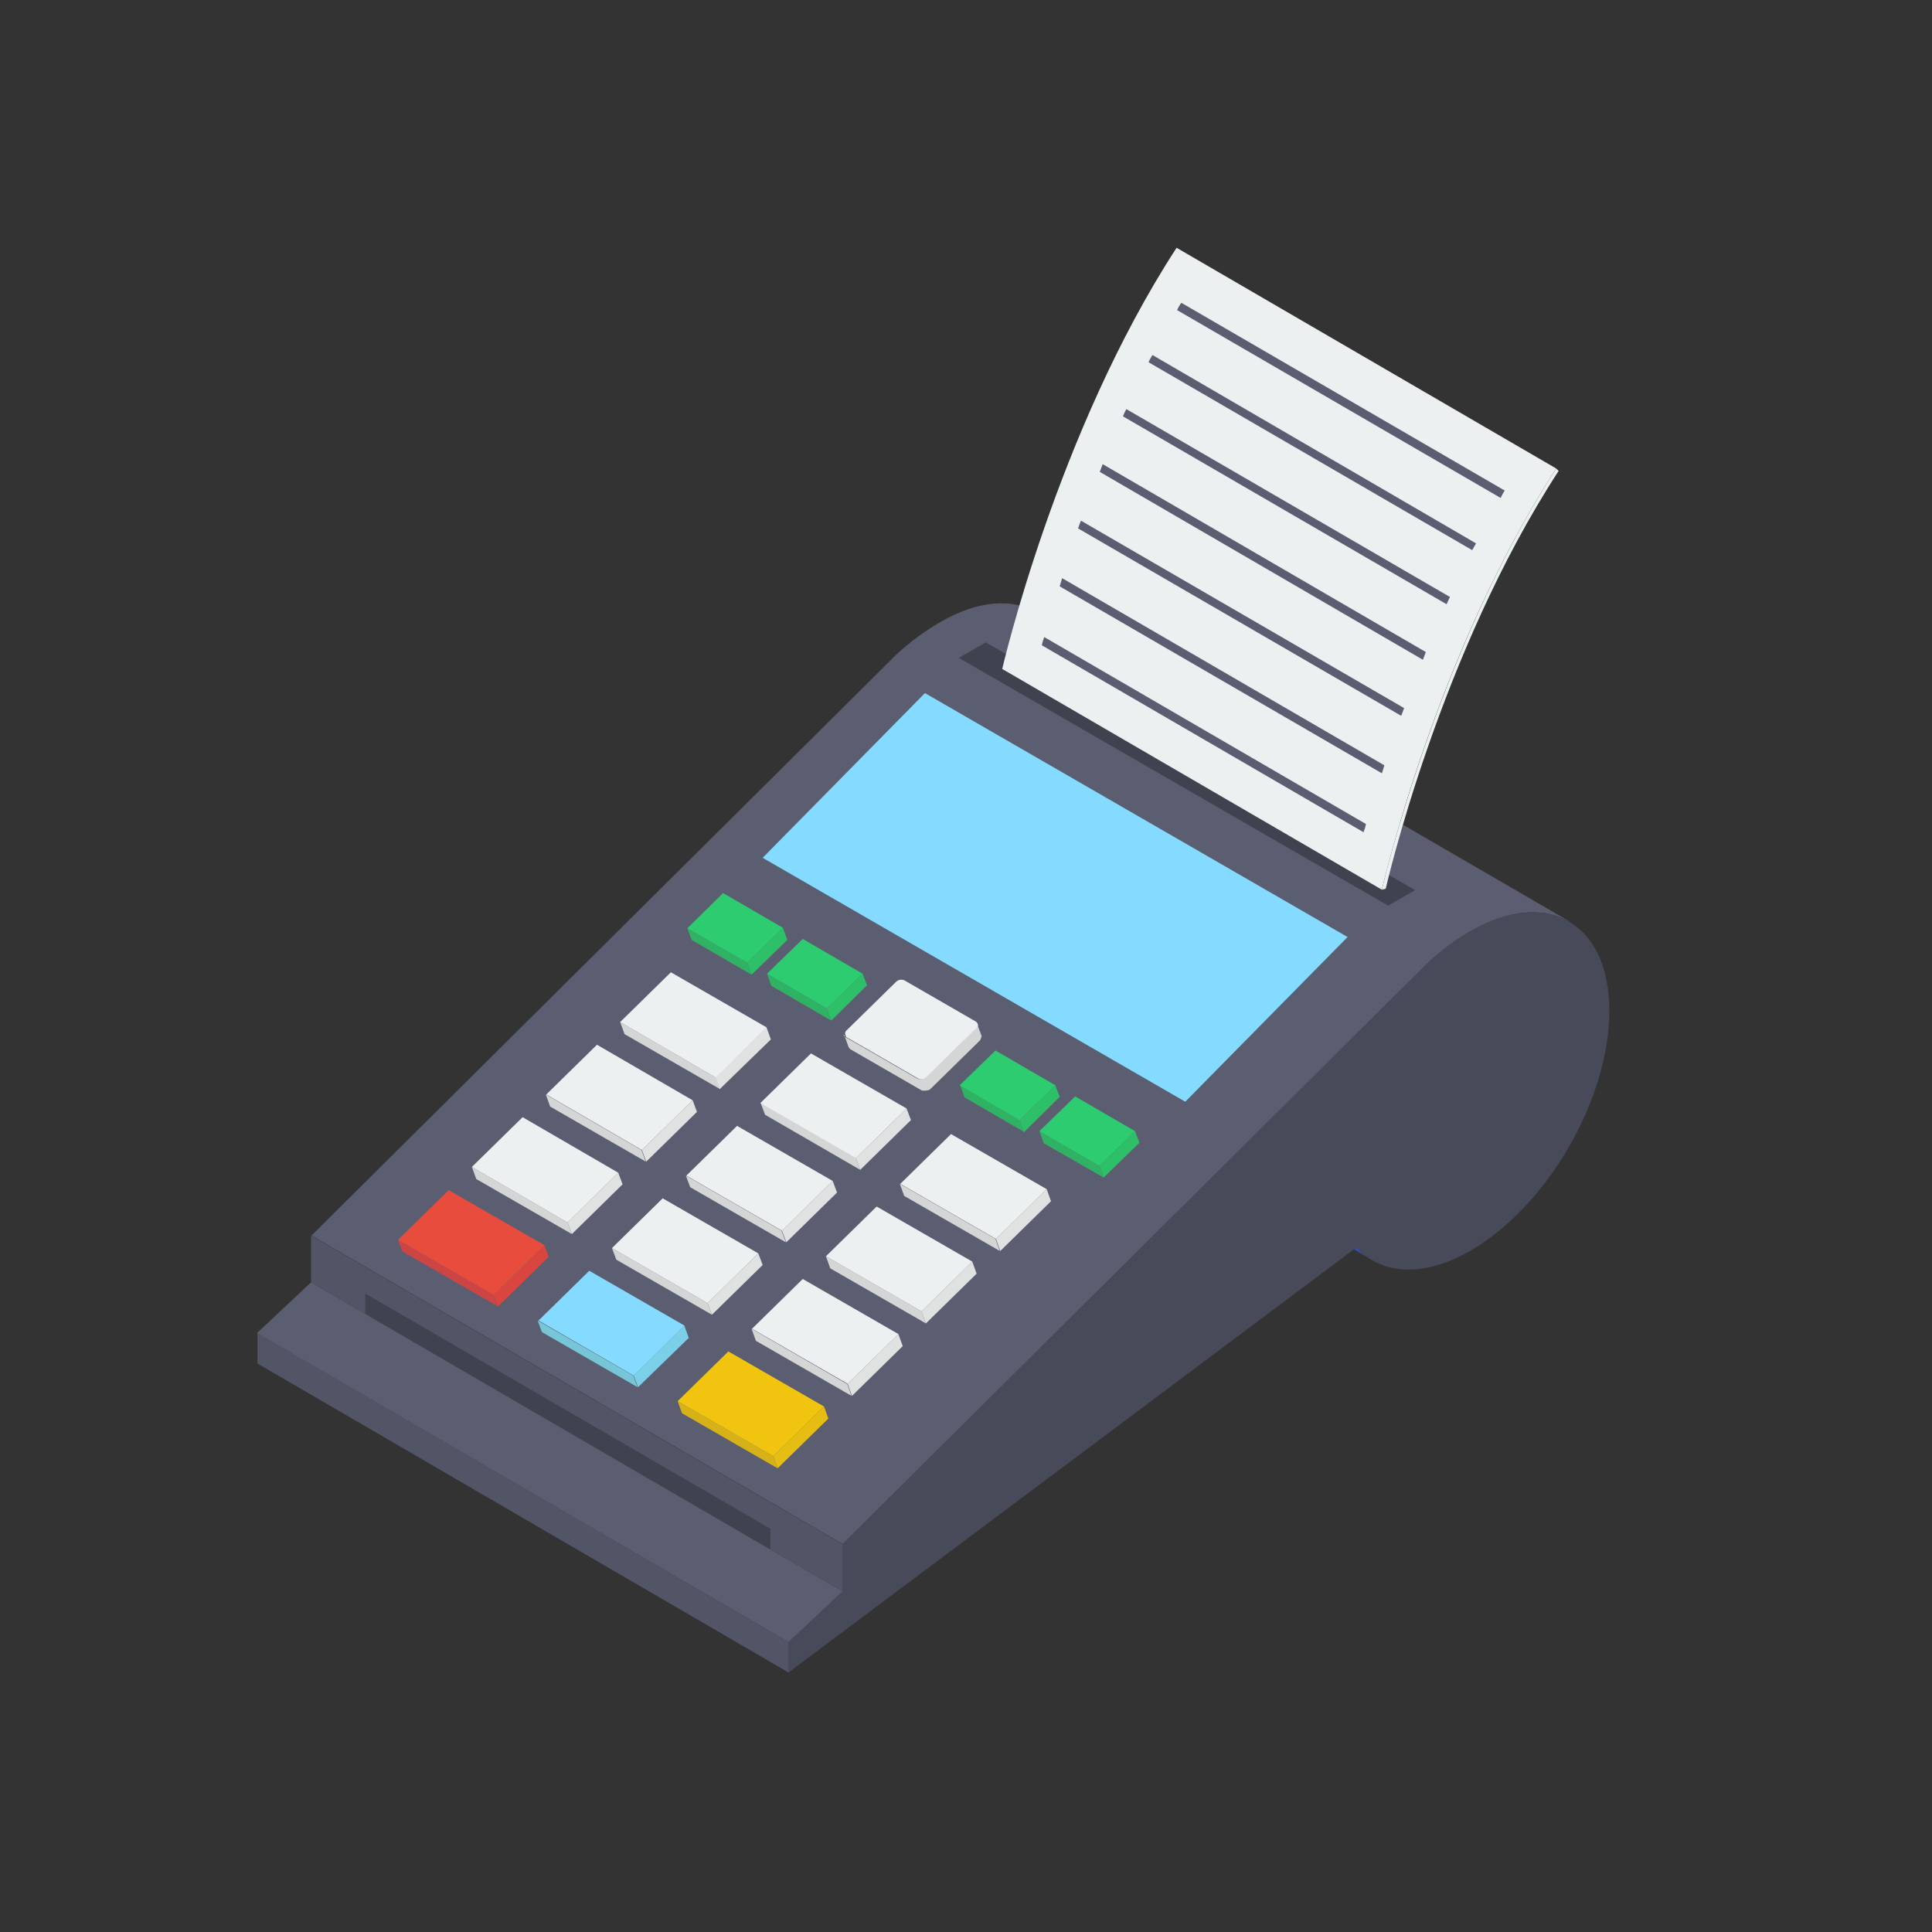 <svg xmlns="http://www.w3.org/2000/svg" id="Layer_1" data-name="Layer 1" viewBox="0 0 40 40"><rect x="0" y="0" width="40" height="40" fill="#333333" stroke="none"/><defs><style>      .cls-1 {        fill: #e74c3c;      }      .cls-2 {        fill: #525566;      }      .cls-3 {        fill: #30b265;      }      .cls-4 {        fill: #3f434f;      }      .cls-5 {        fill: #e0e2e2;      }      .cls-6 {        fill: #5b5e71;      }      .cls-7 {        fill: #f1c40f;      }      .cls-8 {        fill: #84dbff;      }      .cls-9 {        fill: #d8463f;      }      .cls-10 {        fill: #7ccfe8;      }      .cls-11 {        fill: #c44;      }      .cls-12 {        fill: #474b59;      }      .cls-13 {        fill: #354cb9;      }      .cls-14 {        fill: #d4d6d6;      }      .cls-15 {        fill: #e5bd13;      }      .cls-16 {        fill: #2ebf69;      }      .cls-17 {        fill: #d6b218;      }      .cls-18 {        fill: #ecf0f1;      }      .cls-19 {        fill: #2ecc71;      }      .cls-20 {        fill: #77c6d8;      }    </style></defs><path class="cls-13" d="M28.42,26.09l-11.01-6.39c-.12-.07-.23-.16-.33-.27l11.01,6.4c.1,.1,.21,.19,.33,.26Z"></path><path class="cls-6" d="M32.49,19.08c-.52-.3-1.25-.26-2.04,.2-.31,.18-.61,.41-.89,.67l-12.11,12.02-11-6.39,12.11-12.03c.28-.26,.58-.48,.89-.66,.8-.47,1.52-.51,2.04-.2l11.01,6.39Z"></path><path class="cls-6" d="M16.33,34l-11.01-6.4,1.12-1.05,11.01,6.4-1.12,1.05Z"></path><path class="cls-2" d="M16.33,34.63l-11-6.4v-.63s11,6.4,11,6.4v.63Z"></path><path class="cls-2" d="M17.45,32.95l-11.01-6.4v-.97s11,6.39,11,6.39v.98Z"></path><path class="cls-4" d="M15.95,32.08l-8.39-4.88v-.42s8.39,4.87,8.39,4.87v.43Z"></path><path class="cls-12" d="M30.44,19.28c1.59-.91,2.88-.18,2.88,1.65,0,1.82-1.28,4.04-2.87,4.96-.98,.57-1.85,.5-2.37-.06l-11.76,8.8v-.63s1.12-1.05,1.12-1.05v-.98s12.1-12.02,12.1-12.02c.28-.26,.58-.49,.89-.67Z"></path><path class="cls-8" d="M27.9,19.4l-3.36,3.41-8.75-5.05,3.36-3.41,8.75,5.05Z"></path><path class="cls-4" d="M29.3,18.43l-.56,.32-8.89-5.13,.56-.32,8.89,5.13Z"></path><path class="cls-18" d="M32.22,9.7c-2.48,3.81-3.6,8.67-3.61,8.72l-7.86-4.57s1.13-4.91,3.61-8.72l7.86,4.57Z"></path><path class="cls-18" d="M32.22,9.7l.05,.05c-2.46,3.77-3.57,8.6-3.58,8.65l-.08,.02s1.13-4.91,3.61-8.72Z"></path><path class="cls-6" d="M31.15,10.16c-.03,.05-.06,.1-.08,.15l-6.7-3.89s.05-.11,.09-.15l6.7,3.89h0Z"></path><path class="cls-6" d="M30.56,11.25s-.05,.09-.08,.14l-6.7-3.89c.02-.05,.05-.1,.08-.15l6.7,3.9Z"></path><path class="cls-6" d="M30.02,12.36s-.05,.1-.07,.15l-6.7-3.89c.02-.05,.04-.1,.07-.15l6.7,3.89h0Z"></path><path class="cls-6" d="M29.52,13.5s-.04,.11-.06,.16l-6.69-3.89s.04-.11,.06-.16l6.69,3.89h0Z"></path><path class="cls-6" d="M29.07,14.66c-.02,.06-.04,.11-.06,.16l-6.69-3.88c.02-.06,.04-.11,.06-.16l6.69,3.88Z"></path><path class="cls-6" d="M28.66,15.85c-.02,.06-.03,.11-.05,.16l-6.67-3.87c.02-.06,.03-.11,.05-.17l6.68,3.88h0Z"></path><path class="cls-6" d="M28.28,17.06c-.01,.06-.03,.12-.05,.17l-6.66-3.87c.01-.06,.03-.11,.05-.17l6.66,3.87Z"></path><path class="cls-16" d="M16.21,19.21l.09,.25-.74,.72-.09-.25,.74-.72Z"></path><path class="cls-3" d="M15.47,19.93l.09,.25-1.24-.72-.09-.24,1.24,.71Z"></path><path class="cls-19" d="M16.21,19.21l-.74,.72-1.24-.71,.74-.73,1.24,.72Z"></path><path class="cls-16" d="M17.86,20.16l.09,.24-.74,.73-.09-.25,.74-.72Z"></path><path class="cls-3" d="M17.12,20.88l.09,.25-1.24-.72-.09-.25,1.24,.72Z"></path><path class="cls-19" d="M17.86,20.16l-.74,.72-1.24-.72,.74-.72,1.24,.72Z"></path><path class="cls-5" d="M15.87,21.27l.09,.25-1.06,1.03-.09-.24,1.05-1.04Z"></path><path class="cls-14" d="M14.82,22.31l.09,.24-1.98-1.14-.09-.25,1.98,1.15Z"></path><path class="cls-18" d="M15.87,21.27l-1.05,1.04-1.98-1.15,1.05-1.03,1.98,1.14Z"></path><path class="cls-14" d="M17.48,21.43l.09,.25s.02,.03,.03,.04l1.49,.86s.13,.01,.17-.03l1.03-1.01s.04-.07,.03-.1l-.09-.24s0,.06-.03,.09l-1.03,1.01c-.05,.05-.12,.06-.18,.03l-1.49-.86s-.03-.02-.04-.04h0Z"></path><path class="cls-18" d="M20.21,21.16c.05,.03,.05,.09,0,.13l-1.03,1.01c-.05,.05-.12,.06-.17,.03l-1.49-.86s-.05-.09,0-.13l1.03-1.01c.05-.05,.12-.06,.18-.03l1.49,.86Z"></path><path class="cls-16" d="M21.85,22.47l.09,.24-.74,.73-.09-.25,.74-.72Z"></path><path class="cls-3" d="M21.12,23.19l.09,.25-1.24-.72-.09-.25,1.24,.72Z"></path><path class="cls-19" d="M21.85,22.47l-.74,.72-1.24-.72,.74-.72,1.24,.72Z"></path><path class="cls-16" d="M23.5,23.42l.09,.24-.74,.72-.09-.24,.74-.72Z"></path><path class="cls-3" d="M22.76,24.14l.09,.24-1.24-.71-.09-.25,1.24,.72Z"></path><path class="cls-19" d="M23.5,23.42l-.74,.72-1.24-.72,.74-.72,1.24,.72Z"></path><path class="cls-5" d="M18.77,22.95l.09,.24-1.05,1.03-.09-.24,1.05-1.03Z"></path><path class="cls-14" d="M17.72,23.98l.09,.24-1.97-1.14-.09-.24,1.98,1.14Z"></path><path class="cls-18" d="M18.77,22.95l-1.05,1.03-1.98-1.14,1.05-1.03,1.98,1.14Z"></path><path class="cls-5" d="M21.67,24.62l.09,.25-1.05,1.03-.09-.25,1.05-1.03Z"></path><path class="cls-14" d="M20.61,25.65l.09,.25-1.98-1.14-.09-.25,1.98,1.14Z"></path><path class="cls-18" d="M21.67,24.62l-1.05,1.03-1.98-1.14,1.05-1.03,1.98,1.14Z"></path><path class="cls-5" d="M14.34,22.78l.09,.24-1.05,1.03-.09-.24,1.05-1.03Z"></path><path class="cls-14" d="M13.28,23.81l.09,.24-1.98-1.14-.09-.25,1.98,1.15Z"></path><path class="cls-18" d="M14.34,22.78l-1.05,1.03-1.98-1.15,1.05-1.03,1.98,1.15Z"></path><path class="cls-5" d="M17.24,24.45l.09,.24-1.05,1.03-.09-.24,1.05-1.03Z"></path><path class="cls-14" d="M16.18,25.48l.09,.24-1.98-1.14-.09-.24,1.98,1.14Z"></path><path class="cls-18" d="M17.24,24.45l-1.05,1.03-1.98-1.14,1.05-1.03,1.98,1.14Z"></path><path class="cls-5" d="M20.13,26.12l.09,.25-1.05,1.03-.09-.25,1.05-1.03Z"></path><path class="cls-14" d="M19.08,27.15l.09,.25-1.98-1.14-.09-.25,1.98,1.14Z"></path><path class="cls-18" d="M20.13,26.12l-1.05,1.03-1.98-1.14,1.05-1.03,1.98,1.14Z"></path><path class="cls-5" d="M12.8,24.28l.09,.24-1.05,1.03-.09-.24,1.05-1.03Z"></path><path class="cls-14" d="M11.75,25.31l.09,.24-1.98-1.14-.09-.25,1.98,1.15Z"></path><path class="cls-18" d="M12.8,24.28l-1.05,1.03-1.98-1.15,1.05-1.03,1.98,1.15Z"></path><path class="cls-5" d="M15.7,25.95l.09,.24-1.05,1.03-.09-.24,1.05-1.03Z"></path><path class="cls-14" d="M14.65,26.98l.09,.24-1.98-1.14-.09-.24,1.98,1.14Z"></path><path class="cls-18" d="M15.7,25.95l-1.05,1.03-1.98-1.14,1.05-1.03,1.98,1.14Z"></path><path class="cls-5" d="M18.6,27.62l.09,.25-1.05,1.03-.09-.25,1.05-1.03Z"></path><path class="cls-14" d="M17.54,28.65l.09,.25-1.98-1.14-.09-.25,1.97,1.14Z"></path><path class="cls-18" d="M18.6,27.62l-1.05,1.03-1.98-1.14,1.05-1.03,1.98,1.14Z"></path><path class="cls-9" d="M11.27,25.78l.09,.24-1.05,1.03-.09-.24,1.05-1.03Z"></path><path class="cls-11" d="M10.22,26.81l.09,.24-1.98-1.14-.09-.24,1.98,1.14Z"></path><path class="cls-1" d="M11.27,25.78l-1.05,1.03-1.98-1.14,1.05-1.03,1.98,1.14Z"></path><path class="cls-10" d="M14.17,27.45l.09,.25-1.05,1.02-.09-.24,1.05-1.03Z"></path><path class="cls-20" d="M13.11,28.48l.09,.24-1.98-1.14-.09-.24,1.98,1.14Z"></path><path class="cls-8" d="M14.17,27.45l-1.05,1.03-1.97-1.14,1.05-1.03,1.98,1.14Z"></path><path class="cls-15" d="M17.06,29.12l.09,.25-1.05,1.03-.09-.25,1.05-1.03Z"></path><path class="cls-17" d="M16.01,30.15l.09,.25-1.98-1.14-.09-.25,1.98,1.14Z"></path><path class="cls-7" d="M17.06,29.12l-1.05,1.03-1.98-1.14,1.05-1.03,1.98,1.14Z"></path></svg>